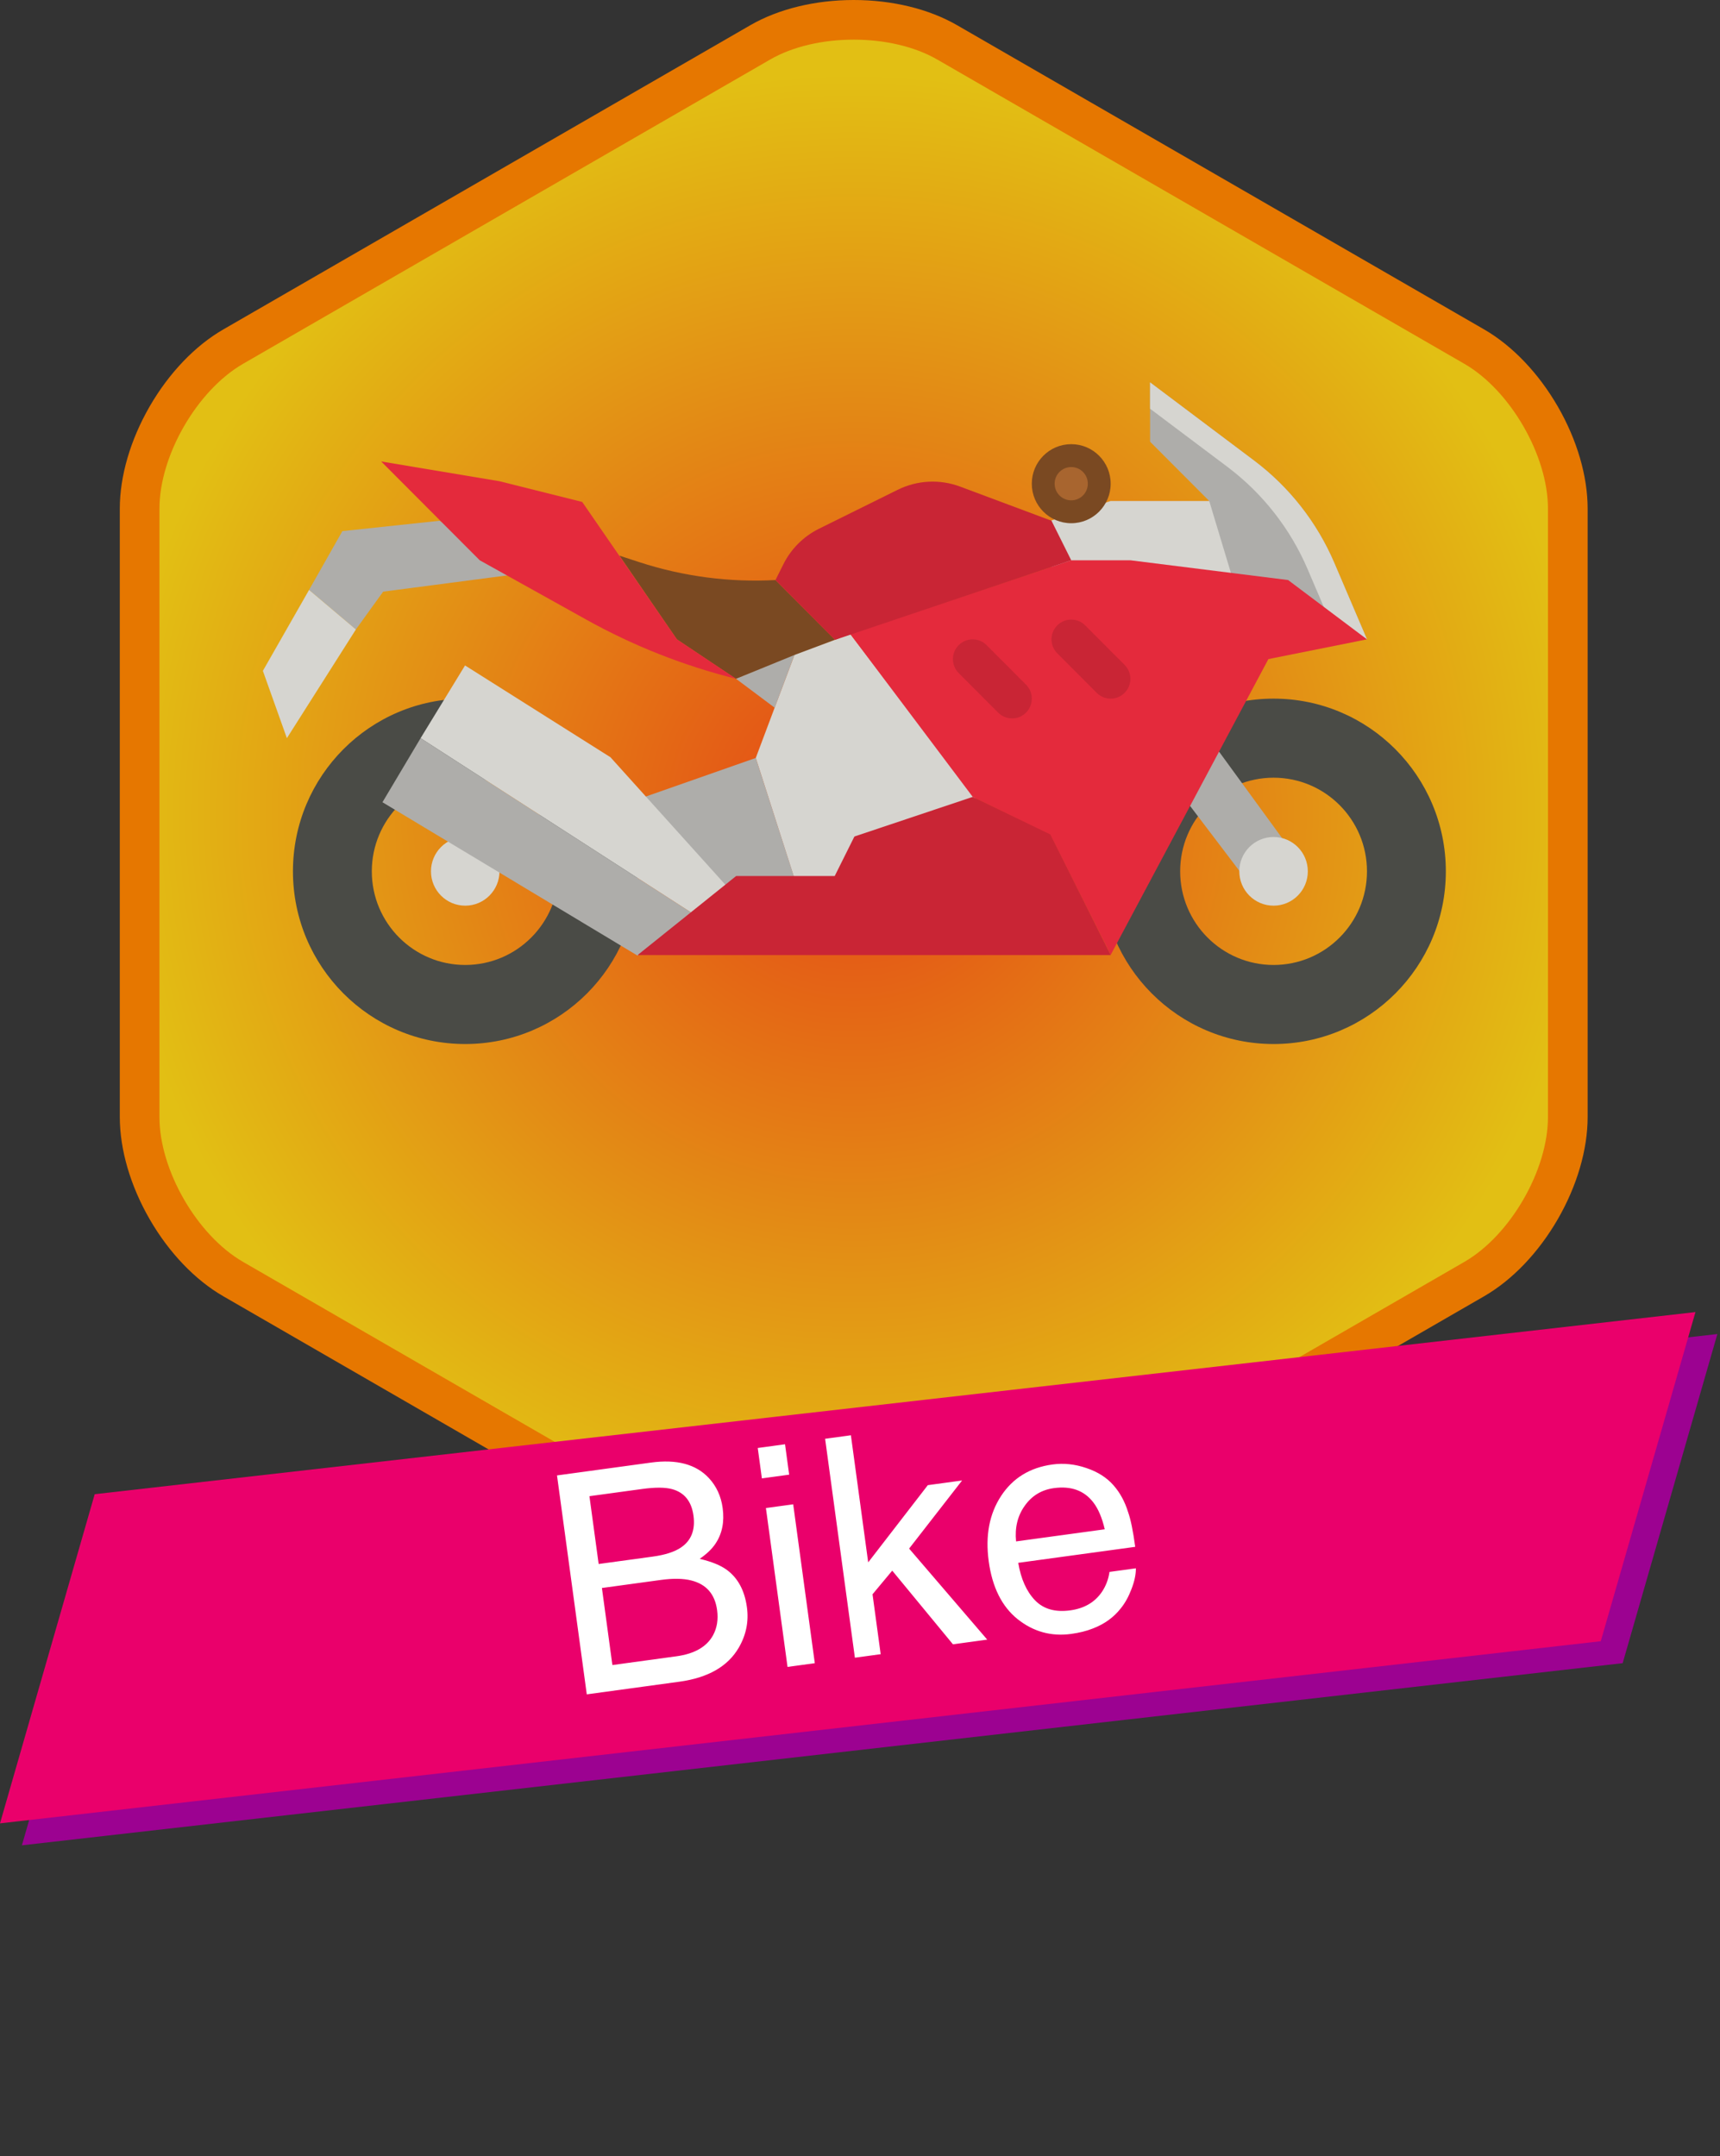<svg width="201" height="252" viewBox="0 0 201 252" fill="none" xmlns="http://www.w3.org/2000/svg">
<rect x="0" y="0" width="201" height="252" fill="#333333" stroke="none"/>
<path d="M99.765 190C95.264 190 90.971 188.955 87.68 187.054L26.094 151.494C22.8 149.595 19.746 146.4 17.492 142.497C15.241 138.598 14 134.356 14 130.554V59.441C14 55.639 15.241 51.397 17.492 47.497C19.744 43.596 22.8 40.402 26.096 38.501L87.68 2.948C90.972 1.047 95.264 0 99.767 0C104.271 0 108.562 1.047 111.854 2.95L173.439 38.502C176.732 40.405 179.785 43.6 182.038 47.497C184.292 51.399 185.532 55.639 185.532 59.441V130.554C185.532 134.354 184.292 138.596 182.038 142.497C179.785 146.397 176.732 149.591 173.439 151.492L111.854 187.052C108.562 188.953 104.267 190 99.765 190Z" fill="#E67700"/>
<path d="M18.633 59.443C18.633 53.239 23.03 45.621 28.41 42.515L89.995 6.961C95.367 3.857 104.162 3.857 109.535 6.961L171.119 42.515C176.496 45.619 180.896 53.239 180.896 59.443V130.557C180.896 136.761 176.496 144.38 171.119 147.482L109.535 183.042C104.16 186.142 95.367 186.142 89.995 183.042L28.41 147.482C23.03 144.38 18.633 136.759 18.633 130.557V59.443Z" fill="url(#paint0_radial_182_7193)"/>
<path d="M123.446 83.191L118.14 74.445L134.183 68.583L123.446 83.191Z" fill="#ED956F"/>
<path d="M119.435 76.579L121.555 77.489L122.627 76.657L134.183 68.583L118.14 74.445L119.435 76.579Z" fill="#EE6A29"/>
<path d="M122.627 76.656L118.14 74.445L123.446 83.191L122.627 76.656Z" fill="#E2532B"/>
<path d="M139.411 77.099L134.738 74.555L140.913 66.525L139.411 77.099Z" fill="#941A90"/>
<path d="M135.878 75.175L137.109 74.933L137.413 74.183L140.913 66.525L134.738 74.555L135.878 75.175Z" fill="#A948A6"/>
<path d="M137.413 74.184L134.738 74.555L139.411 77.099L137.413 74.184Z" fill="#761D72"/>
<path d="M189.625 194.377L2.56 215.664L13.626 177.195L200.691 155.911L189.625 194.377Z" fill="#9C0291"/>
<path d="M187.066 191.811L2.27468e-05 213.097L11.067 174.628L198.132 153.344L187.066 191.811Z" fill="#EA006B"/>
<path d="M76.263 181.925C77.726 181.725 78.837 181.366 79.594 180.848C80.784 180.035 81.267 178.798 81.041 177.138C80.813 175.466 79.981 174.432 78.544 174.037C77.733 173.817 76.573 173.81 75.064 174.016L68.881 174.861L69.959 182.786L76.263 181.925ZM79.036 193.574C81.161 193.284 82.592 192.462 83.331 191.107C83.794 190.251 83.95 189.272 83.8 188.169C83.548 186.311 82.545 185.158 80.793 184.712C79.862 184.473 78.671 184.452 77.219 184.65L70.34 185.591L71.564 194.596L79.036 193.574ZM65.092 172.434L76.081 170.932C79.077 170.523 81.329 171.125 82.838 172.741C83.725 173.696 84.262 174.864 84.45 176.246C84.669 177.86 84.391 179.247 83.614 180.405C83.212 181.016 82.595 181.609 81.763 182.184C83.142 182.504 84.2 182.933 84.936 183.472C86.237 184.429 87.021 185.889 87.287 187.852C87.512 189.5 87.198 191.063 86.346 192.54C85.073 194.748 82.754 196.082 79.386 196.543L68.571 198.021L65.092 172.434ZM89.506 176.247L92.693 175.811L95.218 194.379L92.031 194.814L89.506 176.247ZM88.551 169.228L91.739 168.792L92.222 172.345L89.034 172.781L88.551 169.228ZM96.423 168.152L99.436 167.74L101.457 182.597L108.425 173.572L112.431 173.025L106.24 180.985L115.368 191.625L111.362 192.172L104.267 183.562L101.964 186.325L102.916 193.327L99.903 193.738L96.423 168.152ZM122.981 171.157C124.304 170.976 125.63 171.114 126.958 171.572C128.284 172.017 129.339 172.689 130.123 173.587C130.878 174.442 131.445 175.482 131.825 176.708C132.127 177.542 132.407 178.899 132.662 180.78L118.991 182.649C119.306 184.534 119.96 185.994 120.952 187.029C121.943 188.053 123.315 188.445 125.068 188.205C126.705 187.981 127.938 187.263 128.767 186.05C129.239 185.347 129.535 184.567 129.655 183.711L132.738 183.289C132.749 183.986 132.581 184.789 132.232 185.7C131.892 186.598 131.475 187.353 130.978 187.965C130.153 189.024 129.059 189.812 127.699 190.329C126.969 190.618 126.129 190.828 125.176 190.958C122.854 191.276 120.772 190.703 118.929 189.24C117.085 187.765 115.955 185.506 115.542 182.464C115.134 179.468 115.616 176.924 116.988 174.833C118.359 172.741 120.357 171.516 122.981 171.157ZM129.102 178.73C128.789 177.389 128.346 176.344 127.771 175.594C126.706 174.202 125.17 173.643 123.161 173.918C121.721 174.115 120.585 174.802 119.752 175.981C118.917 177.147 118.579 178.536 118.739 180.146L129.102 178.73Z" fill="white"/>
<path d="M148.83 81.65C137.712 81.65 128.699 90.687 128.699 101.833C128.699 112.98 137.712 122.016 148.83 122.016C159.948 122.016 168.961 112.98 168.961 101.833C168.961 90.687 159.948 81.65 148.83 81.65ZM148.83 112.776C142.802 112.776 137.915 107.877 137.915 101.833C137.915 95.79 142.802 90.89 148.83 90.89C154.858 90.89 159.745 95.79 159.745 101.833C159.745 107.877 154.858 112.776 148.83 112.776Z" fill="#4A4B46"/>
<path d="M136.145 90.332L146.531 104.014L151.338 100.026L141.312 86.27L136.145 90.332Z" fill="#AEADAA"/>
<path d="M148.83 105.847C151.04 105.847 152.832 104.05 152.832 101.834C152.832 99.618 151.04 97.821 148.83 97.821C146.619 97.821 144.827 99.618 144.827 101.834C144.827 104.05 146.619 105.847 148.83 105.847Z" fill="#D6D5D0"/>
<path d="M129.793 58.55H142.465L145.717 69.718L122.821 70.2L122.866 60.83L129.793 58.55Z" fill="#D6D5D0"/>
<path d="M144.027 67.559L141.311 58.551L134.399 51.621V44.691L146.552 53.829C150.666 56.923 153.898 61.045 155.924 65.784L159.744 74.721L144.027 67.559Z" fill="#AEADAA"/>
<path d="M159.745 74.721L155.485 72.78L152.809 66.52C150.782 61.779 147.551 57.659 143.438 54.563L134.4 47.769V44.691L146.554 53.83C150.667 56.922 153.898 61.046 155.926 65.784L159.745 74.721Z" fill="#D6D5D0"/>
<path d="M51.38 60.861L40.01 62.073L36.116 68.946L41.588 73.566L44.775 69.147L60.327 67.109L51.38 60.861Z" fill="#AEADAA"/>
<path d="M79.103 74.721L86.015 79.341L97.579 74.775L90.623 67.791C85.237 68.082 79.844 67.372 74.714 65.7L72.387 64.94L79.103 74.721Z" fill="#7A4922"/>
<path d="M92.841 76.547L88.319 88.581L92.925 102.953L98.349 102.78L101.276 98.378L114.449 93.889L99.366 74.107L92.841 76.547Z" fill="#D6D5D0"/>
<path d="M125.184 65.481H132.096L150.528 67.79L159.744 74.72L148.224 77.03L129.799 111.593L122.735 97.574L113.673 93.132L99.366 74.106L125.184 65.481Z" fill="#E42A3C"/>
<path d="M88.32 88.581L74.673 93.371L83.971 104.679L93.386 104.334L88.32 88.581Z" fill="#AEADAA"/>
<path d="M54.365 81.65C43.247 81.65 34.234 90.687 34.234 101.833C34.234 112.98 43.247 122.016 54.365 122.016C65.483 122.016 74.496 112.98 74.496 101.833C74.496 90.687 65.483 81.65 54.365 81.65ZM54.365 112.776C48.337 112.776 43.45 107.877 43.45 101.833C43.45 95.79 48.337 90.89 54.365 90.89C60.393 90.89 65.28 95.79 65.28 101.833C65.28 107.877 60.393 112.776 54.365 112.776Z" fill="#4A4B46"/>
<path d="M44.543 53.931L56.063 65.481L68.495 72.406C74.007 75.476 79.898 77.805 86.017 79.333L79.103 74.721L68.038 58.663L58.367 56.241L44.543 53.931Z" fill="#E42A3C"/>
<path d="M90.624 67.791L97.576 74.778L125.184 65.481L122.88 60.861L112.203 56.87C109.823 55.98 107.181 56.115 104.903 57.243L95.705 61.796C93.903 62.688 92.442 64.147 91.543 65.949L90.624 67.791Z" fill="#C92535"/>
<path d="M81.408 107.061L49.151 86.271L54.345 77.772L71.338 88.499L85.076 103.744L81.408 107.061Z" fill="#D6D5D0"/>
<path d="M36.117 68.946L30.72 78.403L33.525 86.271L41.589 73.566L36.117 68.946Z" fill="#D6D5D0"/>
<path d="M118.272 83.961C117.683 83.961 117.093 83.735 116.643 83.284L112.035 78.664C111.135 77.762 111.135 76.299 112.035 75.397C112.935 74.495 114.394 74.495 115.294 75.397L119.902 80.017C120.801 80.919 120.801 82.382 119.902 83.284C119.452 83.735 118.862 83.961 118.272 83.961Z" fill="#C92535"/>
<path d="M129.792 81.651C129.202 81.651 128.613 81.425 128.163 80.974L123.555 76.354C122.655 75.452 122.655 73.99 123.555 73.088C124.455 72.186 125.913 72.186 126.813 73.088L131.421 77.708C132.321 78.61 132.321 80.072 131.421 80.974C130.971 81.425 130.382 81.651 129.792 81.651Z" fill="#C92535"/>
<path d="M54.366 105.847C56.577 105.847 58.369 104.05 58.369 101.834C58.369 99.618 56.577 97.821 54.366 97.821C52.155 97.821 50.363 99.618 50.363 101.834C50.363 104.05 52.155 105.847 54.366 105.847Z" fill="#D6D5D0"/>
<path d="M49.152 86.27L44.694 93.757L74.496 111.68L81.408 107.06L49.152 86.27Z" fill="#AEADAA"/>
<path d="M129.8 111.623H74.504L86.024 102.383H97.544L99.848 97.763L113.673 93.132L122.742 97.523L129.8 111.623Z" fill="#C92535"/>
<path d="M86.018 79.333L90.526 82.71L92.841 76.547L86.018 79.333Z" fill="#AEADAA"/>
<path d="M125.184 61.15C127.729 61.15 129.792 59.082 129.792 56.53C129.792 53.979 127.729 51.91 125.184 51.91C122.639 51.91 120.576 53.979 120.576 56.53C120.576 59.082 122.639 61.15 125.184 61.15Z" fill="#7A4922"/>
<path d="M125.185 58.475C126.256 58.475 127.124 57.604 127.124 56.53C127.124 55.456 126.256 54.585 125.185 54.585C124.114 54.585 123.245 55.456 123.245 56.53C123.245 57.604 124.114 58.475 125.185 58.475Z" fill="#A8652F"/>
<defs>
<radialGradient id="paint0_radial_182_7193" cx="0" cy="0" r="1" gradientUnits="userSpaceOnUse" gradientTransform="translate(99.765 95.001) scale(85.873 85.873)">
<stop stop-color="#E54716"/>
<stop offset="1" stop-color="#E2BF14"/>
</radialGradient>
</defs>
</svg>
